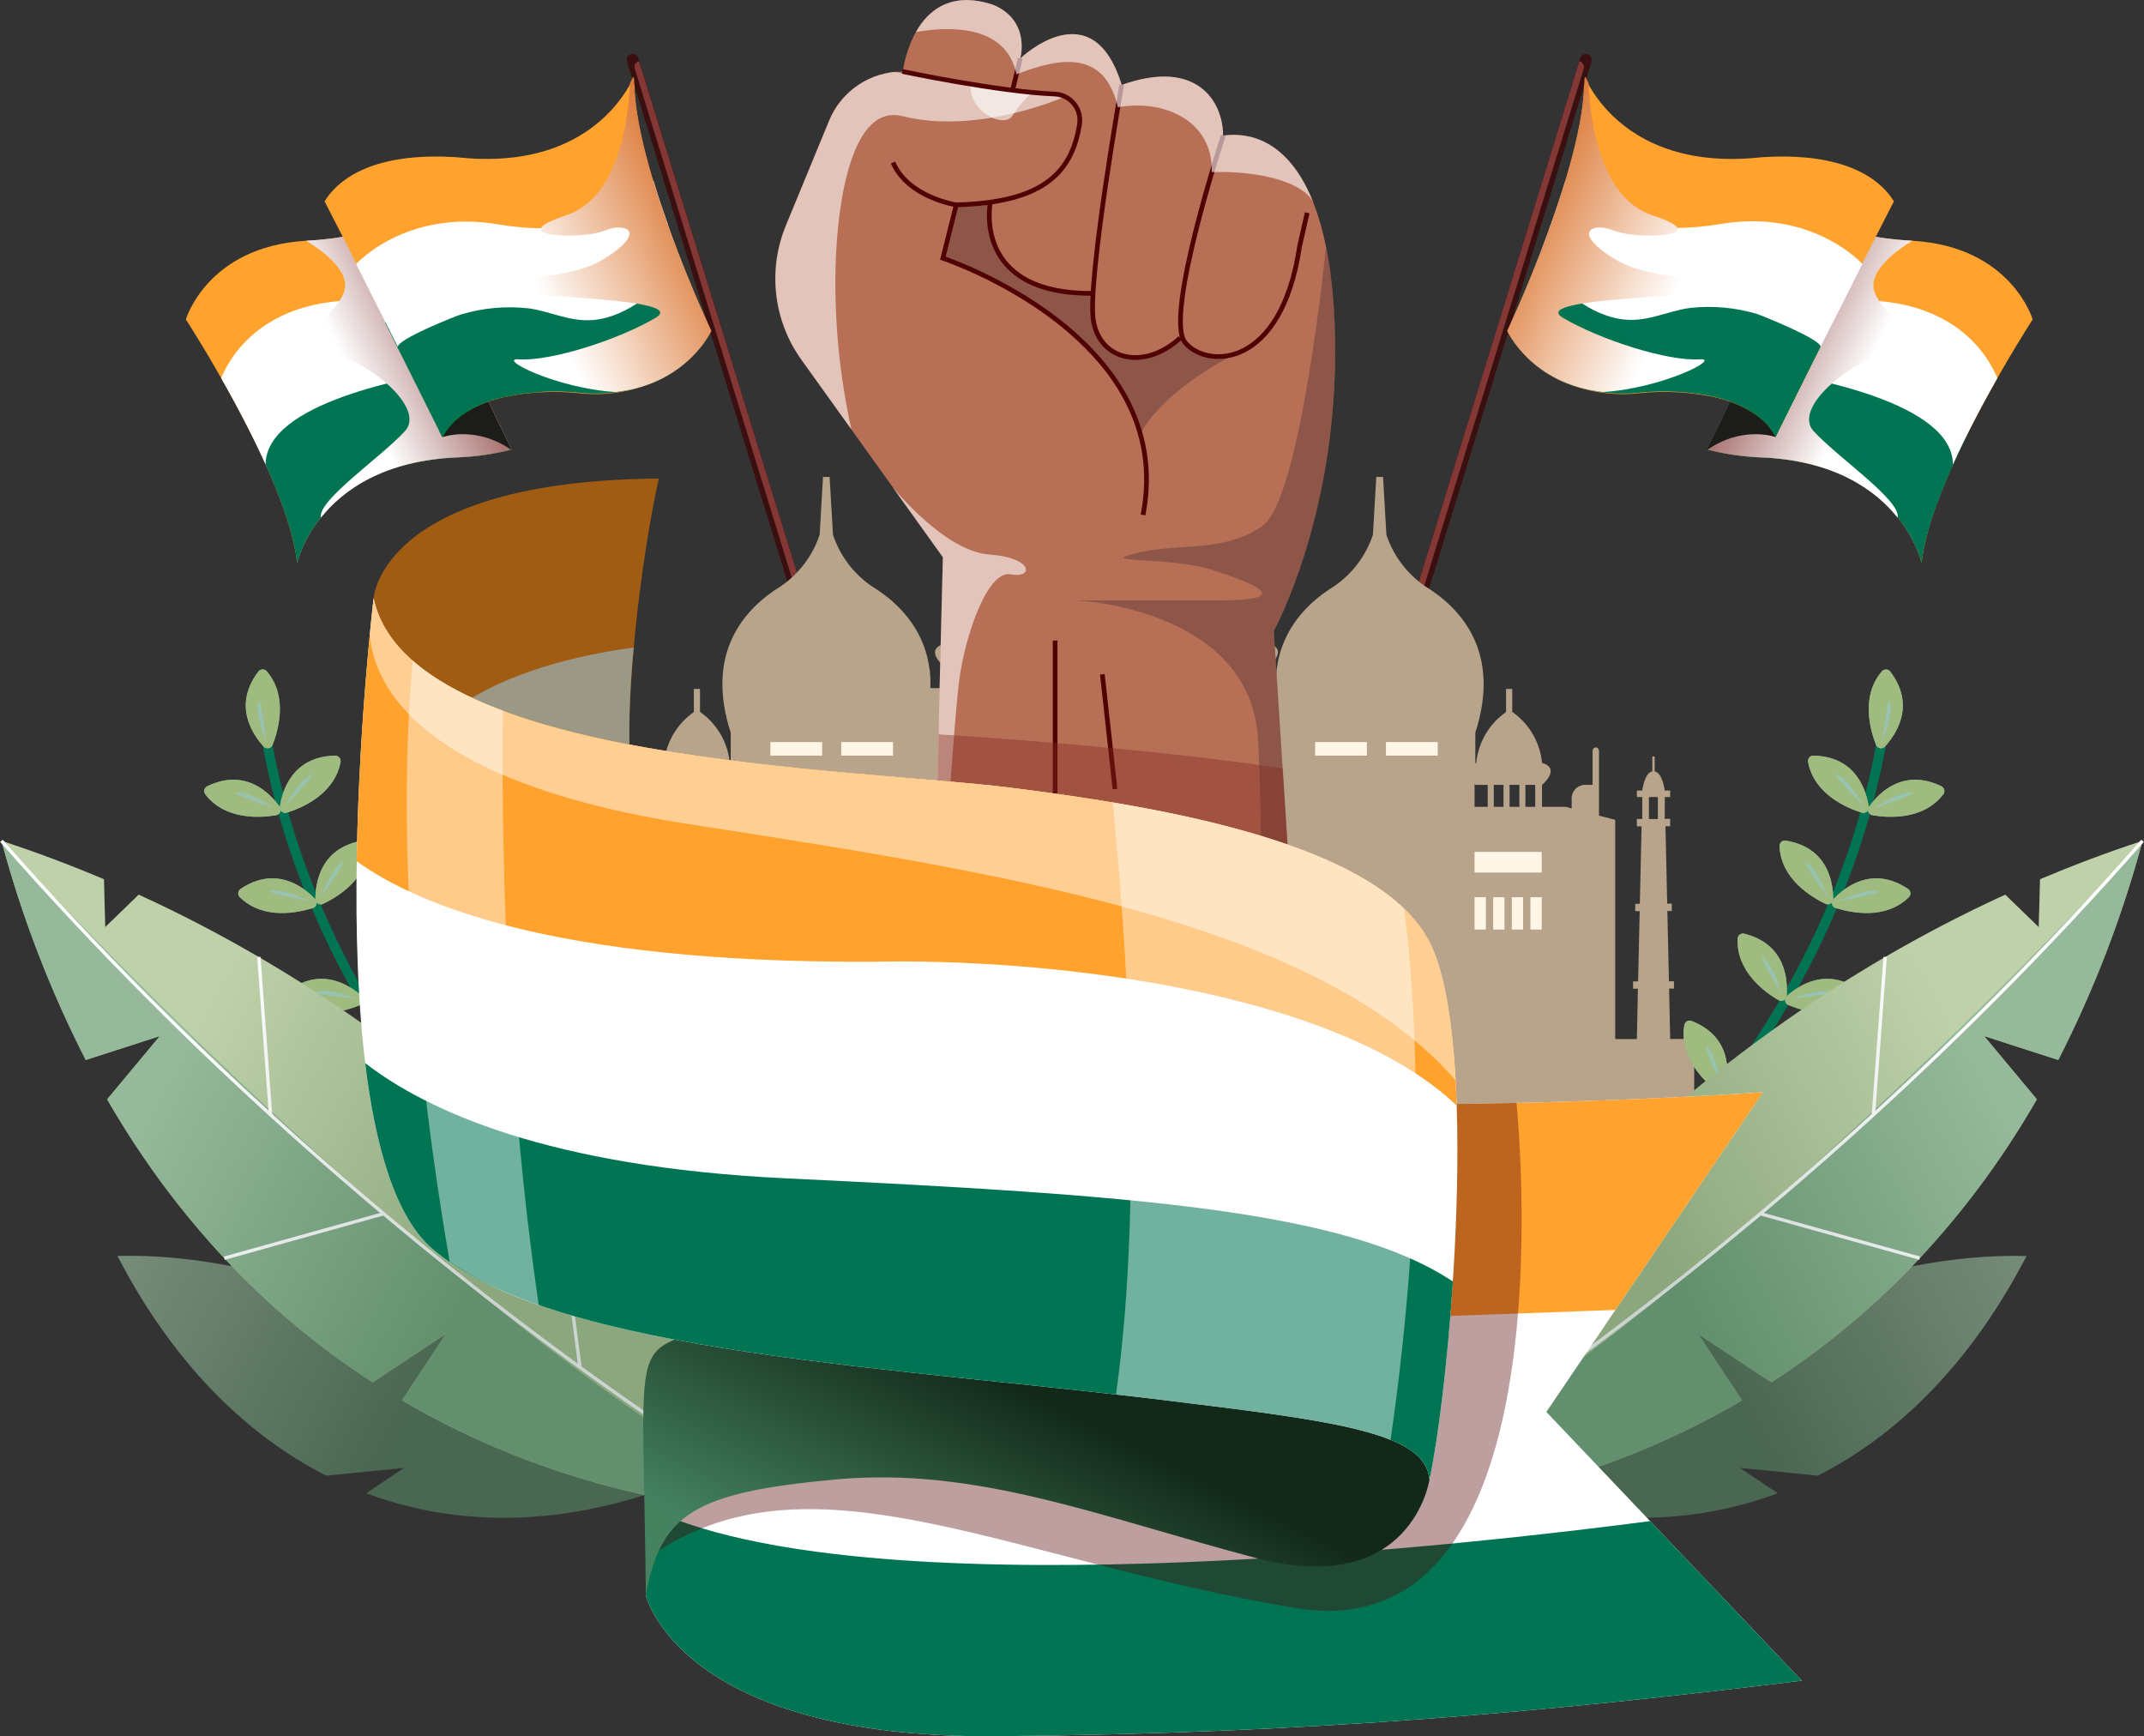 <svg width="452" height="366" viewBox="0 0 452 366" fill="none" xmlns="http://www.w3.org/2000/svg">
<rect x="0" y="0" width="452" height="366" fill="#333333" stroke="none"/>
<g clip-path="url(#clip0_35_208)">
<path d="M428.529 67.333C428.529 67.333 424.059 52.05 403.349 50.762C395.217 50.363 389.424 48.813 385.307 46.898L365.098 83.995L359.921 94.765C363.624 95.71 367.416 96.264 371.234 96.418C400.6 97.558 405.105 118.722 405.105 118.722C407.055 100.316 428.529 67.333 428.529 67.333Z" fill="#FFA22E"/>
<path d="M369.067 76.61L365.098 83.996L359.921 94.766C363.624 95.71 367.416 96.264 371.234 96.418C400.6 97.558 405.105 118.722 405.105 118.722C405.915 111.28 409.918 101.444 414.388 92.372C406.667 85.865 388.934 73.351 369.067 76.61Z" fill="#007453"/>
<path d="M421.082 79.699C419.201 75.072 411.161 60.575 385.022 63.743L376.024 63.892L368.6 77.488C382.559 79.448 411.685 85.067 411.719 97.923C414.65 91.415 418.083 84.976 421.082 79.699Z" fill="white"/>
<path style="mix-blend-mode:multiply" d="M400.053 109.114C400.84 105.501 387.303 96.326 382.342 90.879C377.381 85.431 392.959 73.669 401.729 73.783C410.499 73.897 397.84 68.279 395.252 61.725C393.609 57.6 398.958 53.337 403.143 50.739C395.103 50.329 389.367 48.79 385.284 46.887L365.098 83.995L359.921 94.765C363.624 95.71 367.416 96.264 371.234 96.418C386.858 97.044 395.445 103.358 400.053 109.114Z" fill="url(#paint0_linear_35_208)"/>
<path d="M374.348 92.133C374.348 92.133 367.402 89.58 359.784 94.925C364.779 84.668 365.555 82.879 365.555 82.879C365.555 82.879 374.952 87.859 374.348 92.133Z" fill="#1C1C1B"/>
<path d="M374.359 92.11V92.019L374.439 91.871L374.575 91.586L374.895 90.947L374.986 90.776V90.708L378.806 83.049C379.947 80.77 381.201 78.228 382.604 75.436L384.474 71.698C388.683 63.31 393.598 53.463 398.228 44.482C398.582 43.798 398.924 43.115 399.277 42.442C396.369 37.77 391.1 35.011 384.725 33.781C383.349 33.513 381.96 33.319 380.563 33.199C377.976 32.974 375.377 32.932 372.785 33.074C372.021 33.074 371.257 33.165 370.504 33.233C370.048 33.233 369.592 33.325 369.147 33.347C368.246 33.416 367.379 33.461 366.524 33.484C364.151 33.555 361.777 33.452 359.419 33.176C345.905 31.547 339.028 24.219 335.972 19.591C335.641 19.09 335.356 18.623 335.116 18.201C334.877 17.779 334.66 17.392 334.501 17.061C334.09 16.229 333.907 15.739 333.907 15.739C333.907 16.058 333.907 16.4 333.907 16.742C333.907 16.845 333.907 16.959 333.907 17.061C333.907 17.164 333.907 17.551 333.907 17.791C333.907 18.03 333.907 18.041 333.907 18.167C333.907 18.292 333.907 18.657 333.907 18.908C333.907 19.158 333.907 19.136 333.907 19.25C333.907 19.58 333.907 19.922 333.828 20.264V20.344C333.828 20.72 333.748 21.096 333.714 21.483C333.714 21.609 333.714 21.723 333.714 21.837L333.611 22.646L333.543 23.067C333.543 23.33 333.474 23.592 333.429 23.865L333.36 24.253C333.36 24.595 333.246 24.937 333.189 25.29C333.183 25.343 333.183 25.396 333.189 25.449C333.109 25.848 333.041 26.247 332.961 26.657C332.961 26.783 332.961 26.908 332.881 27.034C332.801 27.159 332.767 27.603 332.699 27.9C332.63 28.196 332.642 28.196 332.607 28.333C332.573 28.47 332.482 28.903 332.425 29.188C332.368 29.473 332.356 29.461 332.334 29.598C332.254 29.951 332.163 30.293 332.083 30.646C332.083 30.715 332.083 30.783 332.083 30.863C331.98 31.273 331.877 31.695 331.763 32.128C331.763 32.242 331.706 32.367 331.672 32.481L331.433 33.404C331.433 33.553 331.353 33.701 331.307 33.849L331.068 34.727C331.068 34.875 330.999 35.011 330.954 35.148C330.851 35.502 330.76 35.855 330.657 36.208L330.589 36.436L330.212 37.735L330.11 38.043C330.019 38.373 329.916 38.704 329.813 39.023C329.711 39.342 329.722 39.308 329.688 39.445C329.585 39.752 329.494 40.049 329.403 40.357L329.266 40.755C329.159 41.112 329.045 41.466 328.924 41.815L328.855 42.032C328.718 42.465 328.57 42.898 328.433 43.331C328.402 43.405 328.375 43.481 328.354 43.559C328.228 43.912 328.114 44.266 328 44.608C328 44.733 327.909 44.858 327.875 44.972L327.544 45.918L327.43 46.26C327.293 46.625 327.168 46.978 327.042 47.343L326.985 47.502C326.825 47.924 326.677 48.357 326.517 48.779V48.87L326.107 50.01L326.004 50.272C325.879 50.602 325.765 50.933 325.639 51.252C325.604 51.337 325.573 51.425 325.548 51.514C325.4 51.879 325.263 52.243 325.126 52.654V52.734C324.818 53.543 324.51 54.341 324.202 55.115L324.145 55.252C324.02 55.594 323.883 55.925 323.746 56.255V56.415C323.598 56.779 323.461 57.144 323.313 57.554C322.172 60.255 321.203 62.66 320.359 64.609C319.013 67.686 318.078 69.647 317.976 69.909C318.736 71.439 319.703 72.858 320.85 74.126L321.408 74.741L321.705 75.049L322.355 75.698C322.8 76.12 323.29 76.553 323.815 76.986C324.339 77.419 324.624 77.624 325.069 77.944L325.514 78.263L326.46 78.878C326.951 79.186 327.464 79.471 328 79.756C328.536 80.041 328.73 80.132 329.14 80.314C334.176 82.562 339.709 83.461 345.198 82.924C350.708 82.312 356.282 82.601 361.7 83.779L362.384 83.95C363.046 84.121 363.673 84.314 364.277 84.519C366.009 85.087 367.67 85.851 369.227 86.799C369.84 87.174 370.43 87.585 370.994 88.03C371.302 88.281 371.599 88.52 371.861 88.759C372.123 88.999 372.203 89.078 372.352 89.238C373.036 89.966 373.626 90.778 374.108 91.654L374.222 91.859C374.27 91.951 374.312 92.046 374.347 92.144L374.359 92.11Z" fill="#FFA22E"/>
<path d="M362.122 83.779C362.784 83.95 363.411 84.144 364.015 84.349C365.747 84.916 367.408 85.681 368.965 86.628C369.578 87.003 370.168 87.414 370.732 87.859C371.04 88.11 371.337 88.349 371.599 88.589C371.861 88.828 371.941 88.908 372.09 89.067C372.879 89.832 373.558 90.703 374.108 91.654L374.222 91.859C374.27 91.952 374.312 92.047 374.348 92.144V92.053L374.427 91.905L374.564 91.62L374.884 90.982L374.975 90.811V90.743L378.795 83.084C379.936 80.805 381.19 78.263 382.593 75.471L384.463 71.733L386.277 68.131L361.677 60.188L353.694 82.537C356.319 82.649 358.927 83.007 361.483 83.608L362.122 83.779Z" fill="#008000"/>
<path d="M297.938 129.97C297.673 129.839 297.463 129.619 297.346 129.347C297.229 129.075 297.212 128.771 297.3 128.488L333.155 12.24C333.202 12.085 333.279 11.941 333.382 11.816C333.485 11.692 333.612 11.588 333.755 11.513C333.898 11.438 334.055 11.392 334.217 11.378C334.378 11.364 334.54 11.382 334.694 11.431C335.006 11.528 335.267 11.744 335.421 12.032C335.574 12.32 335.608 12.657 335.516 12.97L299.66 129.263C299.561 129.576 299.342 129.836 299.052 129.99C298.762 130.143 298.424 130.177 298.109 130.084L297.938 129.97Z" fill="#590302"/>
<path opacity="0.52" d="M297.938 129.97C297.673 129.839 297.463 129.619 297.346 129.347C297.229 129.075 297.212 128.771 297.3 128.488L333.155 12.24C333.202 12.085 333.279 11.941 333.382 11.816C333.485 11.692 333.612 11.588 333.755 11.513C333.898 11.438 334.055 11.392 334.217 11.378C334.378 11.364 334.54 11.382 334.694 11.431C335.006 11.528 335.267 11.744 335.421 12.032C335.574 12.32 335.608 12.657 335.516 12.97L299.66 129.263C299.561 129.576 299.342 129.836 299.052 129.99C298.762 130.143 298.424 130.177 298.109 130.084L297.938 129.97Z" fill="#1C1C1B"/>
<path d="M333.075 12.935C333.386 13.033 333.646 13.249 333.798 13.538C333.95 13.826 333.981 14.163 333.885 14.474L298.235 130.061H298.109L297.938 129.993C297.673 129.863 297.463 129.642 297.346 129.37C297.229 129.098 297.212 128.794 297.3 128.511L332.95 12.935H333.075Z" fill="#843836"/>
<path d="M326.415 48.675V48.767L326.004 49.906L325.902 50.169C325.776 50.499 325.662 50.83 325.537 51.149C325.501 51.234 325.471 51.322 325.446 51.411C325.297 51.775 325.16 52.14 325.024 52.55V52.63C324.716 53.439 324.408 54.237 324.1 55.012L324.043 55.149C323.917 55.491 323.78 55.821 323.644 56.152V56.311C323.495 56.676 323.359 57.041 323.21 57.451C322.07 60.152 321.1 62.557 320.257 64.506C318.911 67.583 317.976 69.543 317.873 69.805C318.634 71.335 319.601 72.754 320.747 74.022L321.306 74.638L321.602 74.945L322.252 75.595C322.697 76.017 323.187 76.45 323.712 76.883C324.237 77.316 324.522 77.521 324.967 77.84L325.411 78.159L326.358 78.775C326.848 79.082 327.361 79.367 327.897 79.652C328.433 79.937 328.627 80.028 329.038 80.211C334.073 82.459 339.607 83.358 345.095 82.821C350.606 82.209 356.18 82.497 361.597 83.675L362.282 83.846C362.943 84.017 363.57 84.211 364.175 84.416C365.907 84.983 367.568 85.748 369.124 86.695C369.737 87.071 370.327 87.482 370.892 87.926C371.2 88.177 371.496 88.416 371.759 88.656C372.021 88.895 372.101 88.975 372.249 89.134C372.977 89.888 373.602 90.735 374.108 91.653L374.222 91.858C374.27 91.951 374.312 92.046 374.347 92.143V92.052L374.427 91.904L374.564 91.619L374.883 90.981L374.975 90.81V90.741L378.795 83.083C379.936 80.803 381.19 78.262 382.593 75.47L384.463 71.731L386.379 67.925L326.346 48.664L326.415 48.675Z" fill="#007453"/>
<path d="M383.802 73.201L384.554 71.686L392.629 55.65C392.629 55.65 382.205 43.98 362.818 47.205C337.135 51.49 330.042 38.008 330.042 38.008L329.768 38.885C329.768 39.033 329.677 39.17 329.643 39.307C329.54 39.615 329.449 39.911 329.357 40.219L329.221 40.618C329.114 40.975 329 41.328 328.878 41.678L328.81 41.894C328.673 42.327 328.525 42.76 328.388 43.193C328.356 43.267 328.33 43.344 328.308 43.421C328.183 43.775 328.069 44.128 327.955 44.47C327.955 44.595 327.863 44.721 327.829 44.835L327.499 45.781L327.384 46.122C327.248 46.487 327.122 46.84 326.997 47.205L326.94 47.365C326.78 47.786 326.632 48.219 326.472 48.641V48.732L326.062 49.872L325.959 50.134C325.833 50.465 325.719 50.795 325.594 51.114C325.558 51.2 325.528 51.287 325.503 51.376C325.354 51.741 325.218 52.106 325.081 52.516V52.596C324.773 53.405 324.465 54.203 324.157 54.978L324.1 55.115C324.075 55.196 324.044 55.276 324.009 55.354C328.662 60.745 335.345 66.751 342.643 67.378C347.582 67.799 351.55 65.577 356.192 64.927C360.984 64.383 365.837 64.813 370.459 66.192C371.257 66.443 384.486 71.743 383.802 73.201Z" fill="white"/>
<path style="mix-blend-mode:multiply" d="M340.522 54.671C330.851 48.745 335.96 46.761 340.294 48.631C344.628 50.5 362.51 50.067 348.357 45.394C336.884 41.599 335.151 24.036 334.9 17.517C334.603 16.959 334.387 16.503 334.238 16.184L334.033 16.548C334.033 35.296 317.736 69.738 317.736 69.738C317.736 69.738 322.743 80.918 337.945 82.639C350.433 81.875 363.103 75.413 358.324 75.744C351.641 76.2 337.352 71.641 329.483 66.98C321.614 62.318 365.064 62.763 368.315 60.324C371.565 57.885 350.193 60.597 340.522 54.671Z" fill="url(#paint1_linear_35_208)"/>
<path d="M39.185 67.333C39.185 67.333 43.655 52.05 64.365 50.762C72.497 50.363 78.29 48.813 82.407 46.898L102.673 83.995L107.85 94.765C104.147 95.709 100.355 96.263 96.537 96.418C67.171 97.558 62.655 118.722 62.655 118.722C60.659 100.316 39.185 67.333 39.185 67.333Z" fill="#FFA22E"/>
<path d="M98.636 76.61L102.673 83.996L107.851 94.766C104.148 95.71 100.356 96.263 96.538 96.418C67.172 97.558 62.656 118.722 62.656 118.722C61.846 111.28 57.854 101.444 53.384 92.372C61.047 85.865 78.77 73.351 98.636 76.61Z" fill="#007453"/>
<path d="M46.632 79.699C48.502 75.072 56.542 60.575 82.681 63.743L91.679 63.892L99.115 77.488C85.144 79.448 56.029 85.067 55.995 97.923C53.064 91.415 49.631 84.976 46.632 79.699Z" fill="white"/>
<path style="mix-blend-mode:multiply" d="M67.662 109.114C66.863 105.501 80.4 96.326 85.372 90.879C90.345 85.431 74.755 73.669 65.985 73.783C57.215 73.897 69.862 68.279 72.463 61.725C74.094 57.6 68.756 53.337 64.559 50.739C72.543 50.329 78.347 48.79 82.43 46.887L102.696 83.984L107.873 94.754C104.17 95.698 100.379 96.251 96.56 96.406C80.856 97.044 72.257 103.358 67.662 109.114Z" fill="url(#paint2_linear_35_208)"/>
<path d="M93.356 92.133C93.356 92.133 100.313 89.58 107.931 94.925C102.924 84.668 102.16 82.879 102.16 82.879C102.16 82.879 92.752 87.859 93.356 92.133Z" fill="#1C1C1B"/>
<path d="M93.344 92.11V92.019L93.276 91.871C93.276 91.791 93.185 91.7 93.128 91.586C93.071 91.472 92.934 91.198 92.808 90.947L92.728 90.776V90.708L88.908 83.049L85.11 75.436C84.506 74.228 83.879 72.975 83.229 71.698C79.032 63.31 74.105 53.463 69.475 44.482L68.426 42.442C71.334 37.77 76.591 35.011 82.966 33.781C84.343 33.514 85.732 33.32 87.129 33.199C89.719 32.974 92.322 32.932 94.918 33.074C95.671 33.074 96.446 33.165 97.199 33.233C97.655 33.233 98.111 33.325 98.556 33.347C99.446 33.416 100.324 33.461 101.168 33.484C103.544 33.555 105.923 33.452 108.284 33.176C121.798 31.547 128.675 24.219 131.731 19.591C132.062 19.09 132.347 18.623 132.587 18.201C132.826 17.779 133.031 17.392 133.202 17.061C133.613 16.229 133.796 15.739 133.796 15.739C133.796 16.058 133.796 16.4 133.796 16.742V17.061C133.796 17.301 133.796 17.551 133.796 17.791C133.796 18.03 133.796 18.041 133.796 18.167C133.796 18.292 133.796 18.657 133.796 18.908C133.796 19.158 133.796 19.136 133.796 19.25C133.796 19.58 133.796 19.922 133.875 20.264V20.344C133.875 20.72 133.955 21.096 134.001 21.483C134.001 21.609 134.001 21.723 134.001 21.837L134.103 22.646C134.103 22.782 134.103 22.919 134.16 23.067C134.217 23.216 134.24 23.592 134.286 23.865C134.332 24.139 134.286 24.127 134.343 24.253C134.4 24.595 134.457 24.937 134.525 25.29C134.521 25.343 134.521 25.396 134.525 25.449C134.594 25.848 134.674 26.247 134.753 26.657C134.753 26.783 134.753 26.908 134.833 27.034L135.004 27.9C135.004 28.048 135.073 28.196 135.096 28.333C135.118 28.47 135.221 28.903 135.289 29.188C135.358 29.473 135.347 29.461 135.381 29.598C135.461 29.951 135.54 30.293 135.632 30.646C135.627 30.718 135.627 30.791 135.632 30.863L135.94 32.128L136.042 32.481L136.282 33.404C136.282 33.553 136.362 33.701 136.396 33.849L136.635 34.727C136.635 34.875 136.715 35.011 136.749 35.148L137.057 36.208L137.126 36.436C137.24 36.869 137.376 37.302 137.502 37.735C137.538 37.836 137.568 37.939 137.593 38.043L137.901 39.023C137.901 39.171 137.981 39.308 138.027 39.445C138.118 39.752 138.22 40.049 138.312 40.357L138.437 40.755L138.779 41.815L138.848 42.032C138.996 42.465 139.133 42.898 139.281 43.331C139.281 43.411 139.281 43.479 139.361 43.559C139.475 43.912 139.6 44.266 139.714 44.608C139.714 44.733 139.794 44.858 139.84 44.972C139.942 45.291 140.057 45.599 140.171 45.918C140.171 46.032 140.25 46.146 140.285 46.26C140.41 46.625 140.547 46.978 140.672 47.343C140.668 47.396 140.668 47.449 140.672 47.502L141.129 48.779V48.87C141.265 49.258 141.414 49.634 141.55 50.01C141.586 50.095 141.616 50.183 141.642 50.272L142.018 51.252C142.043 51.341 142.074 51.429 142.109 51.514C142.246 51.879 142.383 52.243 142.531 52.654V52.734C142.839 53.543 143.158 54.341 143.455 55.115C143.459 55.161 143.459 55.207 143.455 55.252C143.592 55.594 143.729 55.925 143.854 56.255L143.923 56.415C144.059 56.779 144.208 57.144 144.356 57.554C145.439 60.255 146.466 62.66 147.31 64.609C148.644 67.686 149.591 69.647 149.682 69.909C148.916 71.436 147.949 72.854 146.808 74.126L146.249 74.741L145.941 75.049L145.303 75.698C144.858 76.12 144.367 76.553 143.843 76.986C143.318 77.419 143.022 77.624 142.588 77.944L142.132 78.263C141.836 78.468 141.516 78.673 141.186 78.878C140.855 79.083 140.193 79.471 139.646 79.756C139.292 79.949 138.916 80.132 138.506 80.314C133.47 82.561 127.937 83.46 122.448 82.924C116.934 82.312 111.356 82.601 105.935 83.779L105.262 83.95C104.6 84.121 103.962 84.314 103.369 84.519C101.635 85.082 99.974 85.847 98.419 86.799C97.806 87.174 97.216 87.585 96.652 88.03C96.332 88.281 96.047 88.52 95.785 88.759C95.522 88.999 95.443 89.078 95.283 89.238C94.494 89.996 93.818 90.863 93.276 91.814L93.162 92.019L93.025 92.304L93.344 92.11Z" fill="#FFA22E"/>
<path d="M105.593 83.779C104.931 83.95 104.293 84.144 103.7 84.349C101.966 84.912 100.305 85.677 98.75 86.629C98.137 87.004 97.547 87.415 96.983 87.859C96.663 88.11 96.378 88.35 96.116 88.589C95.854 88.828 95.774 88.908 95.614 89.067C94.825 89.825 94.149 90.693 93.607 91.643L93.493 91.848L93.356 92.133V92.042L93.288 91.894C93.288 91.814 93.196 91.723 93.139 91.609C93.082 91.495 92.945 91.222 92.82 90.971L92.74 90.8V90.731L88.92 83.073L85.122 75.46C84.518 74.252 83.89 72.998 83.24 71.721L81.439 68.12L106.175 60.268L114.158 82.617C111.533 82.73 108.926 83.089 106.368 83.688L105.593 83.779Z" fill="#008000"/>
<path d="M169.765 129.97C170.032 129.841 170.245 129.621 170.364 129.349C170.483 129.078 170.501 128.772 170.415 128.488L134.559 12.24C134.463 11.927 134.245 11.666 133.956 11.513C133.666 11.36 133.327 11.329 133.014 11.425C132.701 11.522 132.439 11.739 132.286 12.029C132.133 12.318 132.102 12.657 132.199 12.97L168.054 129.218C168.151 129.529 168.367 129.79 168.655 129.943C168.944 130.097 169.281 130.131 169.594 130.038L169.765 129.97Z" fill="#590302"/>
<path opacity="0.52" d="M169.765 129.97C170.032 129.841 170.245 129.621 170.364 129.349C170.483 129.078 170.501 128.772 170.415 128.488L134.559 12.24C134.463 11.927 134.245 11.666 133.956 11.513C133.666 11.36 133.327 11.329 133.014 11.425C132.701 11.522 132.439 11.739 132.286 12.029C132.133 12.318 132.102 12.657 132.199 12.97L168.054 129.218C168.151 129.529 168.367 129.79 168.655 129.943C168.944 130.097 169.281 130.131 169.594 130.038L169.765 129.97Z" fill="#1C1C1B"/>
<path d="M134.64 12.936C134.328 13.033 134.067 13.249 133.914 13.537C133.76 13.825 133.726 14.162 133.819 14.475L169.48 130.062H169.594L169.765 129.993C170.033 129.865 170.245 129.645 170.365 129.373C170.484 129.101 170.502 128.796 170.415 128.512L134.731 12.913L134.64 12.936Z" fill="#843836"/>
<path d="M141.288 48.676V48.767C141.425 49.154 141.573 49.531 141.71 49.907C141.745 49.992 141.776 50.08 141.801 50.169L142.177 51.149C142.203 51.238 142.233 51.325 142.269 51.411C142.405 51.776 142.542 52.14 142.691 52.551V52.63C142.998 53.44 143.318 54.237 143.614 55.013C143.619 55.058 143.619 55.104 143.614 55.149C143.751 55.491 143.888 55.822 144.013 56.152L144.082 56.312C144.219 56.676 144.367 57.041 144.515 57.451C145.599 60.153 146.625 62.557 147.469 64.506C148.803 67.583 149.75 69.543 149.841 69.806C149.075 71.333 148.109 72.751 146.967 74.022L146.408 74.638L146.1 74.946L145.462 75.595C145.017 76.017 144.527 76.45 144.002 76.883C143.477 77.316 143.181 77.521 142.748 77.841L142.291 78.16C141.995 78.365 141.676 78.57 141.345 78.775C141.014 78.98 140.353 79.368 139.805 79.653C139.452 79.846 139.075 80.029 138.665 80.211C133.629 82.458 128.096 83.357 122.607 82.821C117.093 82.209 111.516 82.498 106.094 83.676L105.421 83.847C104.76 84.018 104.121 84.211 103.528 84.416C101.794 84.979 100.133 85.744 98.579 86.696C97.966 87.071 97.375 87.482 96.811 87.927C96.492 88.177 96.206 88.417 95.944 88.656C95.682 88.895 95.602 88.975 95.442 89.135C94.653 89.893 93.977 90.76 93.435 91.71L93.321 91.916L93.184 92.201V92.109L93.116 91.961C93.116 91.881 93.025 91.79 92.968 91.676C92.911 91.562 92.774 91.289 92.648 91.038L92.568 90.867V90.799L88.748 83.14L84.95 75.527C84.346 74.319 83.719 73.065 83.069 71.789C82.453 70.546 81.814 69.27 81.164 67.982L141.197 48.721L141.288 48.676Z" fill="#007453"/>
<path d="M83.913 73.202L83.149 71.686C80.651 66.694 77.88 61.189 75.086 55.651C75.086 55.651 85.532 44.026 104.988 47.285C130.671 51.57 137.764 38.088 137.764 38.088L138.038 38.965C138.038 39.114 138.118 39.25 138.163 39.387C138.255 39.695 138.357 39.991 138.449 40.299L138.574 40.698L138.916 41.758L138.985 41.974C139.133 42.407 139.27 42.84 139.418 43.273C139.418 43.353 139.418 43.422 139.498 43.501C139.612 43.855 139.737 44.208 139.851 44.55C139.851 44.675 139.931 44.801 139.977 44.915C140.079 45.234 140.193 45.541 140.307 45.861C140.307 45.975 140.387 46.089 140.421 46.203C140.547 46.567 140.684 46.92 140.809 47.285C140.804 47.338 140.804 47.392 140.809 47.445L141.265 48.721V48.812C141.402 49.2 141.55 49.576 141.687 49.952C141.723 50.038 141.753 50.125 141.779 50.214L142.155 51.194C142.18 51.283 142.211 51.371 142.246 51.456C142.383 51.821 142.52 52.186 142.668 52.596V52.676C142.976 53.485 143.295 54.283 143.592 55.058C143.596 55.103 143.596 55.149 143.592 55.195C143.627 55.272 143.658 55.352 143.683 55.434C139.042 60.825 132.359 66.831 125.06 67.458C120.122 67.879 116.153 65.657 111.511 65.007C106.719 64.462 101.866 64.892 97.245 66.272C96.458 66.443 83.183 71.743 83.913 73.202Z" fill="white"/>
<path style="mix-blend-mode:multiply" d="M127.181 54.671C136.852 48.745 131.743 46.761 127.421 48.631C123.098 50.5 105.205 50.067 119.358 45.394C130.831 41.599 132.564 24.036 132.815 17.517C133.112 16.959 133.328 16.503 133.465 16.184L133.682 16.548C133.682 35.296 149.979 69.738 149.979 69.738C149.979 69.738 144.972 80.918 129.77 82.639C117.225 81.875 104.612 75.413 109.39 75.744C116.062 76.2 130.363 71.641 138.232 66.98C146.101 62.318 102.65 62.763 99.389 60.324C96.127 57.885 117.51 60.597 127.181 54.671Z" fill="url(#paint3_linear_35_208)"/>
<path d="M352.109 219.014L351.881 208.392H352.908V206.853H351.847L351.516 192.037H352.451V190.487H351.482L351.117 174.167H352.109V172.617H350.969V168.013H352.109V166.645H350.969C350.969 166.645 350.535 162.964 348.836 162.588V159.465H348.346V162.588C346.647 162.93 346.225 166.645 346.225 166.645H345.084V168.013H346.225V172.64H345.084V174.19H346.076L345.711 190.51H344.742V192.06H345.677L345.347 206.876H344.286V208.415H345.312L345.084 219.036H340.522V172.822L337.101 171.922V158.359C337.117 158.16 337.054 157.963 336.926 157.81C336.799 157.656 336.616 157.559 336.417 157.539C336.22 157.562 336.04 157.66 335.915 157.813C335.789 157.966 335.728 158.162 335.744 158.359V165.448H333.908C333.159 165.526 332.471 165.895 331.991 166.474C331.511 167.054 331.278 167.799 331.342 168.548V170.417L330.065 170.075H325.092V165.448C325.092 165.448 329.209 162.029 325.092 160.81C324.888 158.67 324.22 156.6 323.135 154.745C322.05 152.889 320.573 151.291 318.809 150.062V145.219H317.508V150.097C315.742 151.324 314.263 152.921 313.176 154.777C312.089 156.633 311.419 158.703 311.213 160.844L311.031 160.912V154.45C316.516 137.446 308.031 128.237 300.436 123.565C296.61 120.935 293.748 117.129 292.282 112.726L291.575 100.532H290.149L289.442 112.726C287.977 117.129 285.114 120.935 281.288 123.565C279.697 124.533 278.197 125.643 276.806 126.881C276.715 126.961 276.624 127.063 276.521 127.143L275.985 127.656C275.791 127.838 275.609 128.032 275.426 128.215C275.244 128.397 275.073 128.579 274.902 128.773L274.377 129.377L273.875 129.97C273.704 130.175 273.545 130.403 273.374 130.619C273.203 130.836 273.066 131.03 272.918 131.246C272.769 131.463 272.61 131.713 272.461 131.953C272.313 132.192 272.176 132.397 272.039 132.625C271.902 132.853 271.754 133.127 271.617 133.377C271.481 133.628 271.355 133.845 271.241 134.095C271.127 134.346 270.99 134.631 270.865 134.905C270.739 135.178 270.648 135.395 270.545 135.657C270.443 135.919 270.329 136.238 270.226 136.523C270.123 136.808 270.032 137.047 269.952 137.321C269.873 137.594 269.781 137.936 269.701 138.244C269.622 138.552 269.553 138.802 269.496 139.087C269.439 139.372 269.371 139.737 269.314 140.079C269.257 140.421 269.2 140.649 269.165 140.956C269.131 141.264 269.086 141.652 269.063 142.005C269.04 142.358 268.994 142.609 268.983 142.928C268.972 143.247 268.983 143.68 268.983 144.068C268.983 144.455 268.983 144.683 268.983 145.002H267.592V140.364C267.592 140.364 271.709 136.945 267.592 135.725C267.387 133.585 266.719 131.516 265.634 129.66C264.549 127.804 263.073 126.207 261.308 124.978V120.146H260.008V125.023C258.241 126.251 256.763 127.848 255.675 129.704C254.588 131.56 253.919 133.63 253.713 135.771L253.53 135.839V129.377C253.804 128.511 254.055 127.668 254.26 126.847C254.328 126.562 254.374 126.288 254.442 126.015C254.568 125.479 254.693 124.944 254.785 124.419C254.842 124.1 254.876 123.793 254.921 123.473C254.967 123.154 255.07 122.562 255.115 122.117C255.161 121.673 255.115 121.479 255.184 121.16C255.252 120.841 255.252 120.328 255.264 119.929C255.275 119.53 255.264 119.291 255.264 118.983C255.264 118.675 255.264 118.208 255.264 117.843C255.264 117.479 255.264 117.228 255.184 116.932C255.104 116.635 255.127 116.214 255.081 115.872C255.035 115.53 254.99 115.279 254.933 114.994C254.876 114.709 254.83 114.322 254.762 114.003C254.693 113.684 254.614 113.444 254.545 113.159C254.477 112.874 254.385 112.544 254.294 112.236C254.203 111.928 254.112 111.7 254.02 111.438L253.713 110.572L253.382 109.82C253.256 109.546 253.142 109.273 253.005 109.011C252.869 108.749 252.766 108.532 252.629 108.293C252.492 108.053 252.355 107.791 252.207 107.541C252.059 107.29 251.933 107.096 251.797 106.868L251.329 106.173L250.873 105.535L250.371 104.885L249.869 104.292C249.698 104.087 249.527 103.882 249.345 103.688C249.162 103.495 248.991 103.312 248.82 103.13C248.649 102.948 248.455 102.754 248.261 102.583C248.067 102.412 247.908 102.23 247.725 102.059C247.625 101.977 247.53 101.89 247.44 101.797C246.052 100.551 244.552 99.437 242.958 98.469C239.128 95.841 236.261 92.035 234.793 87.63L234.086 75.436H232.466L231.759 87.63C230.294 92.034 227.431 95.839 223.605 98.469C216.01 103.119 207.525 112.361 213.01 129.354V135.782L212.828 135.714C212.623 133.574 211.955 131.504 210.87 129.649C209.785 127.793 208.309 126.195 206.544 124.966V120.146H205.244V125.023C203.477 126.251 201.999 127.848 200.912 129.704C199.825 131.56 199.155 133.63 198.949 135.771C194.832 136.967 198.949 140.409 198.949 140.409V145.048H196.143C196.143 144.729 196.143 144.421 196.143 144.102C196.143 143.783 196.143 143.338 196.143 142.962C196.143 142.586 196.086 142.347 196.064 142.039C196.041 141.731 196.064 141.332 195.961 140.991C195.858 140.649 195.858 140.398 195.813 140.113C195.767 139.828 195.699 139.441 195.63 139.121C195.562 138.802 195.493 138.563 195.425 138.278C195.357 137.993 195.265 137.651 195.163 137.355C195.06 137.059 194.992 136.819 194.9 136.557C194.809 136.295 194.695 135.976 194.581 135.691C194.467 135.406 194.364 135.189 194.25 134.939C194.136 134.688 194.011 134.392 193.885 134.13C193.76 133.867 193.634 133.651 193.509 133.412C193.384 133.172 193.235 132.91 193.087 132.659C192.939 132.409 192.813 132.203 192.665 131.987C192.517 131.77 192.357 131.508 192.198 131.28C192.038 131.052 191.901 130.859 191.741 130.654C191.582 130.448 191.411 130.209 191.24 130.004C191.068 129.799 190.92 129.605 190.749 129.411C190.578 129.218 190.396 129.001 190.213 128.807L189.7 128.249C189.506 128.066 189.324 127.873 189.141 127.69L188.594 127.177L188.32 126.915C186.905 125.667 185.382 124.546 183.77 123.565C179.94 120.938 177.077 117.132 175.616 112.726L174.897 100.532H173.506L172.799 112.726C171.331 117.131 168.464 120.937 164.633 123.565C157.049 128.215 148.553 137.446 154.05 154.45V160.878L153.856 160.81C153.651 158.67 152.983 156.6 151.898 154.745C150.813 152.889 149.337 151.291 147.572 150.062V145.219H146.272V150.097C144.507 151.325 143.031 152.923 141.946 154.779C140.861 156.635 140.193 158.704 139.988 160.844C135.871 162.041 139.988 165.482 139.988 165.482V170.11H135.016L133.739 170.451V168.582C133.802 167.831 133.568 167.085 133.086 166.505C132.603 165.925 131.912 165.558 131.161 165.482H129.337V158.394C129.353 158.195 129.29 157.997 129.162 157.844C129.034 157.69 128.851 157.593 128.652 157.573C128.456 157.596 128.276 157.694 128.15 157.847C128.025 158.001 127.963 158.196 127.98 158.394V171.956L124.558 172.856V219.048H119.997L119.757 208.426H120.783V206.887H119.723L119.392 192.071H120.339V190.521H119.358L119.004 174.201H119.905V172.651H118.765V168.013H119.905V166.645H118.765C118.765 166.645 118.343 162.93 116.632 162.588V159.465H116.142V162.588C114.454 162.964 114.021 166.645 114.021 166.645H112.88V168.013H114.021V172.64H112.88V174.19H113.872L113.519 190.51H112.538V192.06H113.485L113.154 206.876H112.093V208.415H113.12L112.88 219.036H107.828V234.115H357.173V219.014H352.109ZM117.305 172.651H115.423V168.013H117.305V172.651ZM143.341 170.075H141.288V165.448H143.341V170.075ZM146.683 170.075H144.63V165.448H146.683V170.075ZM150.024 170.075H147.96V165.448H150.024V170.075ZM154.073 170.075H151.302V165.448H153.879L154.073 165.277V170.075ZM202.29 145.002H200.226V140.364H202.29V145.002ZM205.632 145.002H203.568V140.364H205.632V145.002ZM208.962 145.002H206.909V140.364H208.962V145.002ZM213.01 145.002H210.239V140.364H212.828L213.01 140.193V145.002ZM228.543 219.002H223.981V209.041H228.805L228.543 219.002ZM240.997 219.002H236.435L236.23 209.041H241.054L240.997 219.002ZM256.119 145.002H253.336V140.204L253.519 140.375H256.107L256.119 145.002ZM259.449 145.002H257.396V140.364H259.449V145.002ZM262.79 145.002H260.738V140.364H262.79V145.002ZM266.132 145.002H264.068V140.364H266.132V145.002ZM313.642 170.075H310.871V165.277L311.054 165.448H313.642V170.075ZM316.972 170.075H314.92V165.448H316.972V170.075ZM320.314 170.075H318.25V165.448H320.314V170.075ZM323.655 170.075H321.591V165.448H323.655V170.075ZM349.509 172.651H347.627V168.013H349.509V172.651Z" fill="#B7A48A"/>
<path d="M325.024 179.58H310.871V183.922H325.024V179.58Z" fill="#FFF6E7"/>
<path d="M325.024 189.131H322.641V195.946H325.024V189.131Z" fill="#FFF6E7"/>
<path d="M321.1 189.131H318.717V195.946H321.1V189.131Z" fill="#FFF6E7"/>
<path d="M317.177 189.131H314.794V195.946H317.177V189.131Z" fill="#FFF6E7"/>
<path d="M313.255 189.131H310.871V195.946H313.255V189.131Z" fill="#FFF6E7"/>
<path d="M288.165 156.422H277.251V159.282H288.165V156.422Z" fill="#FFF6E7"/>
<path d="M303.104 156.422H292.19V159.282H303.104V156.422Z" fill="#FFF6E7"/>
<path d="M173.323 156.422H162.409V159.282H173.323V156.422Z" fill="#FFF6E7"/>
<path d="M188.263 156.422H177.349V159.282H188.263V156.422Z" fill="#FFF6E7"/>
<path d="M105.284 247.861C105.284 247.861 66.772 213.67 56.337 156.686" stroke="#007453" stroke-width="2.05" stroke-miterlimit="10"/>
<path d="M58.995 170.122C57.068 167.364 51.879 161.756 43.645 165.757C43.503 165.834 43.38 165.941 43.283 166.07C43.186 166.199 43.117 166.347 43.082 166.504C43.046 166.661 43.044 166.824 43.077 166.982C43.109 167.14 43.174 167.29 43.268 167.421C47.499 172.971 55.038 172.401 58.288 171.831C58.464 171.79 58.627 171.707 58.765 171.59C58.903 171.473 59.01 171.325 59.079 171.158C59.148 170.991 59.177 170.81 59.162 170.629C59.147 170.449 59.09 170.275 58.995 170.122Z" fill="#87AB9B"/>
<path d="M58.995 170.122C57.068 167.364 51.879 161.756 43.645 165.757C43.503 165.834 43.38 165.941 43.283 166.07C43.186 166.199 43.117 166.347 43.082 166.504C43.046 166.661 43.044 166.824 43.077 166.982C43.109 167.14 43.174 167.29 43.268 167.421C47.499 172.971 55.038 172.401 58.288 171.831C58.464 171.79 58.627 171.707 58.765 171.59C58.903 171.473 59.01 171.325 59.079 171.158C59.148 170.991 59.177 170.81 59.162 170.629C59.147 170.449 59.09 170.275 58.995 170.122Z" fill="#9FBB80"/>
<path d="M57.9 170.36C57.9 170.36 52.677 166.998 50.179 167.01C47.682 167.021 57.9 170.36 57.9 170.36Z" fill="#98C3B1"/>
<path d="M58.995 170.122C59.474 166.794 61.561 159.443 70.718 159.283C70.88 159.289 71.038 159.329 71.183 159.401C71.328 159.473 71.456 159.575 71.558 159.7C71.661 159.825 71.736 159.97 71.778 160.126C71.819 160.283 71.828 160.446 71.802 160.605C70.547 167.443 63.568 170.361 60.397 171.33C60.221 171.372 60.038 171.372 59.862 171.329C59.686 171.287 59.523 171.203 59.386 171.085C59.249 170.967 59.142 170.818 59.074 170.651C59.006 170.483 58.979 170.302 58.995 170.122Z" fill="#87AB9B"/>
<path d="M58.995 170.122C59.474 166.794 61.561 159.443 70.718 159.283C70.88 159.289 71.038 159.329 71.183 159.401C71.328 159.473 71.456 159.575 71.558 159.7C71.661 159.825 71.736 159.97 71.778 160.126C71.819 160.283 71.828 160.446 71.802 160.605C70.547 167.443 63.568 170.361 60.397 171.33C60.221 171.372 60.038 171.372 59.862 171.329C59.686 171.287 59.523 171.203 59.386 171.085C59.249 170.967 59.142 170.818 59.074 170.651C59.006 170.483 58.979 170.302 58.995 170.122Z" fill="#9FBB80"/>
<path d="M60.078 169.838C60.078 169.838 63.214 164.481 65.45 163.364C67.685 162.247 60.078 169.838 60.078 169.838Z" fill="#98C3B1"/>
<path d="M66.487 189.576C64.206 187.115 58.253 182.294 50.669 187.411C50.541 187.509 50.435 187.632 50.359 187.774C50.282 187.915 50.237 188.072 50.225 188.232C50.213 188.392 50.235 188.553 50.29 188.705C50.345 188.856 50.431 188.994 50.543 189.109C55.516 194.01 62.883 192.38 66.03 191.388C66.202 191.323 66.355 191.218 66.477 191.081C66.599 190.944 66.686 190.779 66.731 190.601C66.776 190.423 66.777 190.237 66.734 190.059C66.692 189.88 66.607 189.715 66.487 189.576Z" fill="#87AB9B"/>
<path d="M66.487 189.576C64.206 187.115 58.253 182.294 50.669 187.411C50.541 187.509 50.435 187.632 50.359 187.774C50.282 187.915 50.237 188.072 50.225 188.232C50.213 188.392 50.235 188.553 50.29 188.705C50.345 188.856 50.431 188.994 50.543 189.109C55.516 194.01 62.883 192.38 66.03 191.388C66.202 191.323 66.355 191.218 66.477 191.081C66.599 190.944 66.686 190.779 66.731 190.601C66.776 190.423 66.777 190.237 66.734 190.059C66.692 189.88 66.607 189.715 66.487 189.576Z" fill="#9FBB80"/>
<path d="M65.438 189.951C65.438 189.951 59.792 187.364 57.329 187.74C54.866 188.117 65.438 189.951 65.438 189.951Z" fill="#98C3B1"/>
<path d="M66.487 189.577C66.487 186.158 67.525 178.625 76.557 177.189C76.717 177.171 76.879 177.187 77.032 177.237C77.186 177.286 77.327 177.367 77.446 177.475C77.566 177.582 77.661 177.714 77.726 177.861C77.791 178.008 77.824 178.167 77.823 178.328C77.549 185.292 71.049 189.144 68.061 190.557C67.894 190.626 67.712 190.655 67.531 190.64C67.351 190.625 67.176 190.567 67.022 190.471C66.868 190.375 66.74 190.244 66.647 190.089C66.553 189.933 66.499 189.758 66.487 189.577Z" fill="#87AB9B"/>
<path d="M66.487 189.577C66.487 186.158 67.525 178.625 76.557 177.189C76.717 177.171 76.879 177.187 77.032 177.237C77.186 177.286 77.327 177.367 77.446 177.475C77.566 177.582 77.661 177.714 77.726 177.861C77.791 178.008 77.824 178.167 77.823 178.328C77.549 185.292 71.049 189.144 68.061 190.557C67.894 190.626 67.712 190.655 67.531 190.64C67.351 190.625 67.176 190.567 67.022 190.471C66.868 190.375 66.74 190.244 66.647 190.089C66.553 189.933 66.499 189.758 66.487 189.577Z" fill="#9FBB80"/>
<path d="M67.524 189.132C67.524 189.132 69.874 183.434 71.927 181.963C73.979 180.493 67.524 189.132 67.524 189.132Z" fill="#98C3B1"/>
<path d="M76.329 209.999C73.82 207.719 67.49 203.457 60.363 209.212C60.241 209.319 60.144 209.451 60.078 209.598C60.011 209.745 59.977 209.905 59.977 210.067C59.977 210.229 60.011 210.388 60.078 210.536C60.144 210.683 60.241 210.815 60.363 210.922C65.734 215.367 72.907 213.11 75.987 211.833C76.153 211.758 76.299 211.643 76.412 211.498C76.525 211.354 76.602 211.185 76.635 211.005C76.669 210.825 76.659 210.639 76.605 210.464C76.552 210.289 76.457 210.129 76.329 209.999Z" fill="#87AB9B"/>
<path d="M76.329 209.999C73.82 207.719 67.49 203.457 60.363 209.212C60.241 209.319 60.144 209.451 60.078 209.598C60.011 209.745 59.977 209.905 59.977 210.067C59.977 210.229 60.011 210.388 60.078 210.536C60.144 210.683 60.241 210.815 60.363 210.922C65.734 215.367 72.907 213.11 75.987 211.833C76.153 211.758 76.299 211.643 76.412 211.498C76.525 211.354 76.602 211.185 76.635 211.005C76.669 210.825 76.659 210.639 76.605 210.464C76.552 210.289 76.457 210.129 76.329 209.999Z" fill="#9FBB80"/>
<path d="M75.314 210.479C75.314 210.479 69.463 208.382 67.034 208.963C64.605 209.544 75.314 210.479 75.314 210.479Z" fill="#98C3B1"/>
<path d="M76.329 210C76.043 206.649 76.409 199.014 85.293 196.803C85.451 196.772 85.614 196.774 85.772 196.811C85.929 196.848 86.076 196.918 86.205 197.016C86.333 197.114 86.439 197.238 86.516 197.38C86.593 197.522 86.638 197.679 86.65 197.84C86.969 204.803 80.822 209.237 77.971 210.855C77.809 210.936 77.631 210.978 77.45 210.977C77.269 210.976 77.091 210.932 76.931 210.848C76.77 210.765 76.632 210.644 76.527 210.497C76.423 210.349 76.355 210.179 76.329 210Z" fill="#87AB9B"/>
<path d="M76.329 210C76.043 206.649 76.409 199.014 85.293 196.803C85.451 196.772 85.614 196.774 85.772 196.811C85.929 196.848 86.076 196.918 86.205 197.016C86.333 197.114 86.439 197.238 86.516 197.38C86.593 197.522 86.638 197.679 86.65 197.84C86.969 204.803 80.822 209.237 77.971 210.855C77.809 210.936 77.631 210.978 77.45 210.977C77.269 210.976 77.091 210.932 76.931 210.848C76.77 210.765 76.632 210.644 76.527 210.497C76.423 210.349 76.355 210.179 76.329 210Z" fill="#9FBB80"/>
<path d="M77.321 209.475C77.321 209.475 79.157 203.549 81.085 201.965C83.012 200.38 77.321 209.475 77.321 209.475Z" fill="#98C3B1"/>
<path d="M89.17 229.43C86.399 227.516 79.579 224.051 73.204 230.65C73.097 230.772 73.018 230.916 72.971 231.071C72.924 231.226 72.911 231.39 72.933 231.55C72.955 231.711 73.01 231.865 73.096 232.003C73.182 232.141 73.297 232.258 73.432 232.348C79.328 236.086 86.193 232.929 89.056 231.277C89.209 231.18 89.337 231.049 89.429 230.894C89.521 230.738 89.575 230.563 89.586 230.383C89.597 230.202 89.565 230.022 89.493 229.856C89.421 229.691 89.31 229.545 89.17 229.43Z" fill="#87AB9B"/>
<path d="M89.17 229.43C86.399 227.516 79.579 224.051 73.204 230.65C73.097 230.772 73.018 230.916 72.971 231.071C72.924 231.226 72.911 231.39 72.933 231.55C72.955 231.711 73.01 231.865 73.096 232.003C73.182 232.141 73.297 232.258 73.432 232.348C79.328 236.086 86.193 232.929 89.056 231.277C89.209 231.18 89.337 231.049 89.429 230.894C89.521 230.738 89.575 230.563 89.586 230.383C89.597 230.202 89.565 230.022 89.493 229.856C89.421 229.691 89.31 229.545 89.17 229.43Z" fill="#9FBB80"/>
<path d="M88.224 230.023C88.224 230.023 82.157 228.679 79.819 229.567C77.481 230.456 88.224 230.023 88.224 230.023Z" fill="#98C3B1"/>
<path d="M89.17 229.431C88.463 226.137 87.87 218.513 96.401 215.196C96.554 215.146 96.716 215.13 96.877 215.147C97.037 215.165 97.192 215.217 97.331 215.298C97.47 215.38 97.591 215.491 97.684 215.622C97.777 215.754 97.841 215.904 97.872 216.062C99.012 222.901 93.527 228.063 90.904 230.069C90.754 230.17 90.583 230.233 90.404 230.254C90.225 230.276 90.043 230.255 89.874 230.192C89.705 230.13 89.553 230.028 89.43 229.896C89.308 229.764 89.219 229.604 89.17 229.431Z" fill="#87AB9B"/>
<path d="M89.17 229.431C88.463 226.137 87.87 218.513 96.401 215.196C96.554 215.146 96.716 215.13 96.877 215.147C97.037 215.165 97.192 215.217 97.331 215.298C97.47 215.38 97.591 215.491 97.684 215.622C97.777 215.754 97.841 215.904 97.872 216.062C99.012 222.901 93.527 228.063 90.904 230.069C90.754 230.17 90.583 230.233 90.404 230.254C90.225 230.276 90.043 230.255 89.874 230.192C89.705 230.13 89.553 230.028 89.43 229.896C89.308 229.764 89.219 229.604 89.17 229.431Z" fill="#9FBB80"/>
<path d="M90.083 228.782C90.083 228.782 91.223 222.662 92.877 220.804C94.531 218.946 90.083 228.782 90.083 228.782Z" fill="#98C3B1"/>
<path d="M55.653 157.449C53.372 154.987 48.936 148.753 54.512 141.493C54.619 141.372 54.751 141.275 54.898 141.208C55.046 141.142 55.206 141.107 55.368 141.107C55.529 141.107 55.69 141.142 55.837 141.208C55.984 141.275 56.116 141.372 56.223 141.493C60.785 146.781 58.652 154.03 57.432 157.096C57.355 157.253 57.242 157.391 57.103 157.498C56.964 157.605 56.802 157.678 56.63 157.712C56.458 157.747 56.28 157.741 56.111 157.695C55.941 157.649 55.784 157.565 55.653 157.449Z" fill="#87AB9B"/>
<path d="M55.653 157.449C53.372 154.987 48.936 148.753 54.512 141.493C54.619 141.372 54.751 141.275 54.898 141.208C55.046 141.142 55.206 141.107 55.368 141.107C55.529 141.107 55.69 141.142 55.837 141.208C55.984 141.275 56.116 141.372 56.223 141.493C60.785 146.781 58.652 154.03 57.432 157.096C57.355 157.253 57.242 157.391 57.103 157.498C56.964 157.605 56.802 157.678 56.63 157.712C56.458 157.747 56.28 157.741 56.111 157.695C55.941 157.649 55.784 157.565 55.653 157.449Z" fill="#9FBB80"/>
<path d="M56.109 156.422C56.109 156.422 53.896 150.621 54.432 148.182C54.968 145.744 56.109 156.422 56.109 156.422Z" fill="#98C3B1"/>
<path d="M85.19 309.415L68.767 311.045C51.478 302.258 36.242 286.895 24.77 264.751C69.908 262.904 156.456 306.27 156.456 306.27C129.416 320.88 101.623 323.878 77.218 314.76L85.19 309.415Z" fill="#3D5B40"/>
<path d="M0.308 177.244C7.709 179.66 14.905 182.384 21.907 185.336L22.181 195.434L29.241 188.595C98.807 220.404 146.933 276.648 168.613 318.953C168.613 318.953 127.557 320.366 84.745 295.202L93.972 281.218L78.564 291.395C58.595 278.483 38.649 259.541 22.592 231.744L33.7 218.41L18.076 223.447C10.549 208.711 4.594 193.225 0.308 177.244Z" fill="#9FBB80"/>
<path d="M84.745 295.179L93.972 281.195L78.564 291.373C58.595 278.46 38.649 259.518 22.592 231.721L33.7 218.387L18.076 223.424C10.551 208.695 4.596 193.217 0.308 177.244C0.308 177.244 93.675 279.953 168.613 318.93C168.613 318.93 127.614 320.344 84.745 295.179Z" fill="#619668"/>
<path d="M168.613 318.93C168.613 318.93 81.529 269.867 0.308 177.244" stroke="#FEFEFE" stroke-width="0.71" stroke-miterlimit="10"/>
<path d="M54.569 201.725L57.033 234.981" stroke="#FEFEFE" stroke-width="0.71" stroke-miterlimit="10"/>
<path d="M81.051 255.793L47.294 265.218" stroke="#FEFEFE" stroke-width="0.71" stroke-miterlimit="10"/>
<path d="M122.277 288.239L117.282 250.219" stroke="#FEFEFE" stroke-width="0.71" stroke-miterlimit="10"/>
<path style="mix-blend-mode:multiply" opacity="0.33" d="M22.592 231.721L33.7 218.387L18.076 223.424C10.551 208.695 4.596 193.217 0.308 177.244C7.709 179.66 14.905 182.384 21.907 185.336L22.181 195.434L29.241 188.595C98.807 220.404 146.933 276.648 168.613 318.953C168.613 318.953 155.27 319.409 135.86 315.135C115.571 321.643 95.454 321.586 77.219 314.782L85.202 309.437L68.779 311.066C51.479 302.257 36.243 286.894 24.77 264.75C32.877 264.59 40.978 265.324 48.924 266.938C38.745 256.314 29.901 244.488 22.592 231.721Z" fill="url(#paint4_linear_35_208)"/>
<path d="M347.685 247.861C347.685 247.861 386.197 213.67 396.632 156.686" stroke="#007453" stroke-width="2.05" stroke-miterlimit="10"/>
<path d="M393.975 170.122C395.914 167.364 401.103 161.756 409.336 165.757C409.477 165.835 409.599 165.943 409.695 166.072C409.791 166.202 409.858 166.35 409.893 166.507C409.927 166.664 409.928 166.827 409.895 166.984C409.862 167.142 409.796 167.291 409.701 167.421C405.47 172.971 397.944 172.401 394.682 171.831C394.506 171.79 394.342 171.707 394.205 171.59C394.067 171.473 393.959 171.325 393.89 171.158C393.821 170.991 393.793 170.81 393.807 170.629C393.822 170.449 393.88 170.275 393.975 170.122Z" fill="#87AB9B"/>
<path d="M393.975 170.122C395.914 167.364 401.103 161.756 409.336 165.757C409.477 165.835 409.599 165.943 409.695 166.072C409.791 166.202 409.858 166.35 409.893 166.507C409.927 166.664 409.928 166.827 409.895 166.984C409.862 167.142 409.796 167.291 409.701 167.421C405.47 172.971 397.944 172.401 394.682 171.831C394.506 171.79 394.342 171.707 394.205 171.59C394.067 171.473 393.959 171.325 393.89 171.158C393.821 170.991 393.793 170.81 393.807 170.629C393.822 170.449 393.88 170.275 393.975 170.122Z" fill="#9FBB80"/>
<path d="M395.069 170.36C395.069 170.36 400.293 166.998 402.79 167.01C405.288 167.021 395.069 170.36 395.069 170.36Z" fill="#98C3B1"/>
<path d="M393.975 170.122C393.496 166.794 391.409 159.443 382.262 159.283C382.101 159.289 381.942 159.329 381.797 159.401C381.653 159.473 381.525 159.575 381.422 159.7C381.32 159.825 381.245 159.97 381.203 160.126C381.161 160.283 381.153 160.446 381.179 160.605C382.433 167.443 389.413 170.361 392.583 171.33C392.758 171.37 392.94 171.368 393.115 171.325C393.289 171.281 393.451 171.197 393.586 171.079C393.722 170.961 393.828 170.813 393.895 170.647C393.963 170.481 393.99 170.301 393.975 170.122Z" fill="#87AB9B"/>
<path d="M393.975 170.122C393.496 166.794 391.409 159.443 382.262 159.283C382.101 159.289 381.942 159.329 381.797 159.401C381.653 159.473 381.525 159.575 381.422 159.7C381.32 159.825 381.245 159.97 381.203 160.126C381.161 160.283 381.153 160.446 381.179 160.605C382.433 167.443 389.413 170.361 392.583 171.33C392.758 171.37 392.94 171.368 393.115 171.325C393.289 171.281 393.451 171.197 393.586 171.079C393.722 170.961 393.828 170.813 393.895 170.647C393.963 170.481 393.99 170.301 393.975 170.122Z" fill="#9FBB80"/>
<path d="M392.891 169.838C392.891 169.838 389.755 164.481 387.52 163.364C385.284 162.247 392.891 169.838 392.891 169.838Z" fill="#98C3B1"/>
<path d="M386.482 189.576C388.763 187.115 394.716 182.294 402.3 187.411C402.428 187.508 402.535 187.631 402.613 187.772C402.69 187.913 402.737 188.069 402.75 188.229C402.763 188.39 402.742 188.551 402.688 188.703C402.634 188.854 402.548 188.993 402.437 189.109C397.464 194.01 390.086 192.38 386.938 191.388C386.767 191.323 386.613 191.218 386.491 191.081C386.369 190.944 386.282 190.779 386.238 190.601C386.193 190.423 386.192 190.237 386.234 190.059C386.277 189.88 386.362 189.715 386.482 189.576Z" fill="#87AB9B"/>
<path d="M386.482 189.576C388.763 187.115 394.716 182.294 402.3 187.411C402.428 187.508 402.535 187.631 402.613 187.772C402.69 187.913 402.737 188.069 402.75 188.229C402.763 188.39 402.742 188.551 402.688 188.703C402.634 188.854 402.548 188.993 402.437 189.109C397.464 194.01 390.086 192.38 386.938 191.388C386.767 191.323 386.613 191.218 386.491 191.081C386.369 190.944 386.282 190.779 386.238 190.601C386.193 190.423 386.192 190.237 386.234 190.059C386.277 189.88 386.362 189.715 386.482 189.576Z" fill="#9FBB80"/>
<path d="M387.531 189.951C387.531 189.951 393.176 187.364 395.651 187.74C398.126 188.117 387.531 189.951 387.531 189.951Z" fill="#98C3B1"/>
<path d="M386.482 189.576C386.482 186.157 385.455 178.623 376.412 177.187C376.253 177.171 376.092 177.189 375.94 177.239C375.788 177.289 375.649 177.371 375.531 177.478C375.412 177.586 375.318 177.717 375.254 177.863C375.189 178.009 375.156 178.167 375.157 178.327C375.431 185.291 381.931 189.143 384.919 190.556C385.086 190.623 385.267 190.649 385.446 190.633C385.625 190.617 385.798 190.559 385.95 190.463C386.103 190.368 386.23 190.238 386.323 190.083C386.415 189.929 386.47 189.755 386.482 189.576Z" fill="#87AB9B"/>
<path d="M386.482 189.576C386.482 186.157 385.455 178.623 376.412 177.187C376.253 177.171 376.092 177.189 375.94 177.239C375.788 177.289 375.649 177.371 375.531 177.478C375.412 177.586 375.318 177.717 375.254 177.863C375.189 178.009 375.156 178.167 375.157 178.327C375.431 185.291 381.931 189.143 384.919 190.556C385.086 190.623 385.267 190.649 385.446 190.633C385.625 190.617 385.798 190.559 385.95 190.463C386.103 190.368 386.23 190.238 386.323 190.083C386.415 189.929 386.47 189.755 386.482 189.576Z" fill="#9FBB80"/>
<path d="M385.443 189.132C385.443 189.132 383.163 183.434 381.041 181.963C378.92 180.493 385.443 189.132 385.443 189.132Z" fill="#98C3B1"/>
<path d="M376.652 209.999C379.149 207.719 385.479 203.457 392.618 209.212C392.739 209.319 392.836 209.451 392.903 209.598C392.969 209.745 393.004 209.905 393.004 210.067C393.004 210.229 392.969 210.388 392.903 210.536C392.836 210.683 392.739 210.815 392.618 210.922C387.235 215.367 380.073 213.11 376.982 211.833C376.816 211.756 376.672 211.641 376.56 211.496C376.448 211.351 376.373 211.182 376.34 211.002C376.308 210.822 376.319 210.637 376.373 210.462C376.428 210.288 376.523 210.129 376.652 209.999Z" fill="#87AB9B"/>
<path d="M376.652 209.999C379.149 207.719 385.479 203.457 392.618 209.212C392.739 209.319 392.836 209.451 392.903 209.598C392.969 209.745 393.004 209.905 393.004 210.067C393.004 210.229 392.969 210.388 392.903 210.536C392.836 210.683 392.739 210.815 392.618 210.922C387.235 215.367 380.073 213.11 376.982 211.833C376.816 211.756 376.672 211.641 376.56 211.496C376.448 211.351 376.373 211.182 376.34 211.002C376.308 210.822 376.319 210.637 376.373 210.462C376.428 210.288 376.523 210.129 376.652 209.999Z" fill="#9FBB80"/>
<path d="M377.644 210.479C377.644 210.479 383.483 208.382 385.912 208.963C388.341 209.544 377.644 210.479 377.644 210.479Z" fill="#98C3B1"/>
<path d="M376.651 210C376.936 206.649 376.56 199.013 367.676 196.802C367.518 196.773 367.356 196.777 367.2 196.815C367.044 196.853 366.898 196.923 366.771 197.02C366.644 197.118 366.539 197.242 366.463 197.383C366.387 197.524 366.342 197.68 366.33 197.84C365.999 204.803 372.146 209.236 374.998 210.855C375.159 210.939 375.339 210.982 375.522 210.982C375.704 210.982 375.884 210.939 376.046 210.855C376.208 210.771 376.347 210.65 376.452 210.501C376.558 210.352 376.626 210.18 376.651 210Z" fill="#87AB9B"/>
<path d="M376.651 210C376.936 206.649 376.56 199.013 367.676 196.802C367.518 196.773 367.356 196.777 367.2 196.815C367.044 196.853 366.898 196.923 366.771 197.02C366.644 197.118 366.539 197.242 366.463 197.383C366.387 197.524 366.342 197.68 366.33 197.84C365.999 204.803 372.146 209.236 374.998 210.855C375.159 210.939 375.339 210.982 375.522 210.982C375.704 210.982 375.884 210.939 376.046 210.855C376.208 210.771 376.347 210.65 376.452 210.501C376.558 210.352 376.626 210.18 376.651 210Z" fill="#9FBB80"/>
<path d="M375.659 209.475C375.659 209.475 373.811 203.549 371.884 201.965C369.957 200.38 375.659 209.475 375.659 209.475Z" fill="#98C3B1"/>
<path d="M363.798 229.43C366.569 227.516 373.389 224.051 379.764 230.65C379.87 230.773 379.949 230.917 379.995 231.073C380.041 231.229 380.053 231.392 380.03 231.553C380.007 231.714 379.95 231.868 379.863 232.005C379.776 232.142 379.661 232.259 379.525 232.348C373.629 236.086 366.763 232.929 363.912 231.277C363.759 231.18 363.631 231.049 363.539 230.894C363.447 230.738 363.393 230.563 363.382 230.383C363.371 230.202 363.403 230.022 363.475 229.856C363.548 229.691 363.658 229.545 363.798 229.43Z" fill="#87AB9B"/>
<path d="M363.798 229.43C366.569 227.516 373.389 224.051 379.764 230.65C379.87 230.773 379.949 230.917 379.995 231.073C380.041 231.229 380.053 231.392 380.03 231.553C380.007 231.714 379.95 231.868 379.863 232.005C379.776 232.142 379.661 232.259 379.525 232.348C373.629 236.086 366.763 232.929 363.912 231.277C363.759 231.18 363.631 231.049 363.539 230.894C363.447 230.738 363.393 230.563 363.382 230.383C363.371 230.202 363.403 230.022 363.475 229.856C363.548 229.691 363.658 229.545 363.798 229.43Z" fill="#9FBB80"/>
<path d="M364.757 230.023C364.757 230.023 370.824 228.679 373.15 229.567C375.477 230.456 364.757 230.023 364.757 230.023Z" fill="#98C3B1"/>
<path d="M363.798 229.431C364.517 226.137 365.11 218.512 356.579 215.196C356.425 215.144 356.262 215.126 356.1 215.143C355.938 215.159 355.782 215.21 355.641 215.293C355.501 215.375 355.38 215.486 355.286 215.618C355.192 215.751 355.127 215.902 355.097 216.062C353.899 222.9 359.442 228.063 362.065 230.069C362.214 230.169 362.386 230.233 362.565 230.254C362.744 230.275 362.925 230.254 363.095 230.192C363.264 230.13 363.416 230.028 363.538 229.896C363.66 229.763 363.75 229.604 363.798 229.431Z" fill="#87AB9B"/>
<path d="M363.798 229.431C364.517 226.137 365.11 218.512 356.579 215.196C356.425 215.144 356.262 215.126 356.1 215.143C355.938 215.159 355.782 215.21 355.641 215.293C355.501 215.375 355.38 215.486 355.286 215.618C355.192 215.751 355.127 215.902 355.097 216.062C353.899 222.9 359.442 228.063 362.065 230.069C362.214 230.169 362.386 230.233 362.565 230.254C362.744 230.275 362.925 230.254 363.095 230.192C363.264 230.13 363.416 230.028 363.538 229.896C363.66 229.763 363.75 229.604 363.798 229.431Z" fill="#9FBB80"/>
<path d="M362.886 228.782C362.886 228.782 361.802 222.662 360.092 220.804C358.381 218.946 362.886 228.782 362.886 228.782Z" fill="#98C3B1"/>
<path d="M397.316 157.448C399.597 154.987 404.033 148.753 398.456 141.493C398.349 141.373 398.218 141.278 398.072 141.212C397.925 141.147 397.767 141.113 397.607 141.113C397.446 141.113 397.288 141.147 397.141 141.212C396.995 141.278 396.864 141.373 396.757 141.493C392.195 146.781 394.316 154.029 395.537 157.095C395.614 157.253 395.726 157.39 395.865 157.497C396.005 157.604 396.167 157.678 396.339 157.712C396.511 157.746 396.689 157.74 396.858 157.694C397.028 157.649 397.184 157.564 397.316 157.448Z" fill="#87AB9B"/>
<path d="M397.316 157.448C399.597 154.987 404.033 148.753 398.456 141.493C398.349 141.373 398.218 141.278 398.072 141.212C397.925 141.147 397.767 141.113 397.607 141.113C397.446 141.113 397.288 141.147 397.141 141.212C396.995 141.278 396.864 141.373 396.757 141.493C392.195 146.781 394.316 154.029 395.537 157.095C395.614 157.253 395.726 157.39 395.865 157.497C396.005 157.604 396.167 157.678 396.339 157.712C396.511 157.746 396.689 157.74 396.858 157.694C397.028 157.649 397.184 157.564 397.316 157.448Z" fill="#9FBB80"/>
<path d="M396.859 156.422C396.859 156.422 399.072 150.621 398.536 148.182C398 145.744 396.859 156.422 396.859 156.422Z" fill="#98C3B1"/>
<path d="M366.809 309.415L383.232 311.045C400.543 302.258 415.757 286.895 427.23 264.751C382.091 262.904 295.532 306.27 295.532 306.27C322.572 320.88 350.364 323.878 374.77 314.76L366.809 309.415Z" fill="#3D5B40"/>
<path d="M451.692 177.244C444.291 179.66 437.095 182.384 430.092 185.336L429.807 195.434L422.748 188.595C353.181 220.404 305.066 276.648 283.387 318.953C283.387 318.953 324.385 320.366 367.254 295.202L358.028 281.218L373.435 291.395C393.404 278.483 413.351 259.541 429.408 231.744L418.3 218.41L433.924 223.447C441.45 208.711 447.406 193.225 451.692 177.244Z" fill="#9FBB80"/>
<path d="M367.254 295.179L358.028 281.195L373.435 291.373C393.404 278.46 413.351 259.518 429.408 231.721L418.3 218.387L433.924 223.424C441.449 208.695 447.404 193.217 451.692 177.244C451.692 177.244 358.382 279.953 283.387 318.93C283.387 318.93 324.385 320.344 367.254 295.179Z" fill="#619668"/>
<path d="M283.387 318.93C283.387 318.93 370.47 269.867 451.692 177.244" stroke="#FEFEFE" stroke-width="0.71" stroke-miterlimit="10"/>
<path d="M397.43 201.725L394.955 234.981" stroke="#FEFEFE" stroke-width="0.71" stroke-miterlimit="10"/>
<path d="M370.938 255.793L404.706 265.218" stroke="#FEFEFE" stroke-width="0.71" stroke-miterlimit="10"/>
<path d="M329.723 288.239L334.718 250.219" stroke="#FEFEFE" stroke-width="0.71" stroke-miterlimit="10"/>
<path style="mix-blend-mode:multiply" opacity="0.33" d="M429.408 231.721L418.3 218.387L433.924 223.424C441.449 208.695 447.404 193.217 451.692 177.244C444.291 179.66 437.095 182.384 430.092 185.336L429.807 195.434L422.748 188.595C353.181 220.404 305.066 276.648 283.387 318.953C283.387 318.953 296.73 319.409 316.14 315.135C336.428 321.643 356.546 321.586 374.781 314.782L366.798 309.437L383.22 311.066C400.532 302.279 415.746 286.916 427.218 264.772C419.111 264.612 411.011 265.346 403.064 266.961C413.249 256.331 422.096 244.496 429.408 231.721Z" fill="url(#paint5_linear_35_208)"/>
<path d="M195.961 229.853L198.777 117.456L168.944 75.812C166.033 71.757 164.206 67.026 163.636 62.069C163.065 57.111 163.769 52.089 165.682 47.479L174.806 25.347C176.073 22.308 178.213 19.712 180.955 17.887C183.697 16.061 186.918 15.088 190.213 15.089H190.327C190.327 15.089 192.608 -4.593 209.452 1.037C217.332 4.456 215.086 12.331 215.086 12.331C215.086 12.331 230.276 -2.336 236.469 17.904C252.218 12.274 257.841 21.323 257.841 28.583C270.226 26.897 281.47 38.704 281.47 74.171C281.47 109.638 268.538 132.979 268.538 132.979L274.719 229.921L195.961 229.853Z" fill="#B76F56"/>
<g style="mix-blend-mode:multiply" opacity="0.55">
<path d="M260.623 74.558C260.623 74.558 246.014 81.396 240.38 91.448C240.107 80.861 214.47 57.793 198.777 54.477C199.918 50.055 201.594 43.228 201.594 43.228L208.79 42.658C208.79 42.658 204.742 61.851 230.345 61.851C229.706 76.108 240.894 78.775 248.82 71.276C252.115 75.174 255.514 76.177 260.623 74.558Z" fill="#6B413D"/>
</g>
<path d="M257.898 28.561C257.898 28.561 245.353 66.729 249.835 72.199C254.317 77.67 270.112 77.989 273.978 51.936L275.586 44.858" stroke="#510202" stroke-width="0.99" stroke-miterlimit="10"/>
<path d="M236.48 17.882C236.48 17.882 229.261 58.911 230.482 67.379C231.702 75.847 241.076 78.308 248.82 71.231" stroke="#510202" stroke-width="0.99" stroke-miterlimit="10"/>
<path d="M215.098 12.309L213.467 19.021" stroke="#510202" stroke-width="0.99" stroke-miterlimit="10"/>
<path d="M208.791 42.647C208.791 42.647 204.776 62.021 230.345 61.839" stroke="#510202" stroke-width="0.99" stroke-miterlimit="10"/>
<g style="mix-blend-mode:multiply" opacity="0.55">
<path d="M279.566 51.867C279.566 51.947 274.274 105.011 266.234 110.801C258.194 116.59 248.705 114.345 239.605 116.59C230.504 118.835 246.596 117.24 255.571 120.135C264.546 123.029 273.282 126.562 256.86 126.562H226.935C226.935 126.562 263.953 128.169 265.242 156.194C266.508 177.723 265.379 215.002 264.843 229.887H274.73L268.549 132.945C268.549 132.945 281.482 109.57 281.482 74.137C281.59 66.668 280.948 59.208 279.566 51.867Z" fill="#6B413D"/>
</g>
<g style="mix-blend-mode:overlay" opacity="0.59">
<path d="M202.279 142.941C203.693 133.299 208.266 120.147 213.101 121.07C217.937 121.993 217.925 117.537 208.54 116.887C199.154 116.238 188.331 102.812 188.263 102.801L198.778 117.457L195.961 229.853C195.961 229.853 200.876 152.617 202.279 142.941Z" fill="white"/>
</g>
<path d="M201.594 43.183C201.594 43.183 191.445 41.645 188.263 34.248" stroke="#510202" stroke-width="0.99" stroke-miterlimit="10"/>
<g style="mix-blend-mode:overlay" opacity="0.59">
<path d="M176.152 56.323C176.517 41.883 179.744 21.859 190.225 24.48C206.43 28.526 224.54 20.343 224.54 20.343L221.062 19.728L188.537 15.169C185.549 15.479 182.701 16.589 180.292 18.383C177.883 20.176 176.004 22.586 174.851 25.358L165.728 47.49C163.811 52.095 163.1 57.112 163.663 62.068C164.226 67.023 166.043 71.754 168.944 75.812L179.493 90.514C177.01 79.292 175.888 67.813 176.152 56.323Z" fill="white"/>
</g>
<g style="mix-blend-mode:overlay" opacity="0.59">
<path d="M193.087 6.758C199.496 5.619 212.087 4.867 214.288 15.659C223.411 12.126 232.877 10.405 235.671 22.6C245.444 20.856 255.799 25.484 255.457 36.276C266.212 35.934 275.506 38.715 277.046 43.115C272.632 31.615 265.459 27.546 257.852 28.584C257.852 21.278 252.23 12.274 236.48 17.905C230.288 -2.336 215.097 12.332 215.097 12.332C215.097 12.332 217.378 4.411 209.464 1.037C200.488 -1.983 195.641 2.2 193.087 6.758Z" fill="white"/>
<path d="M277.126 43.309C277.161 43.417 277.203 43.524 277.251 43.628L277.126 43.309Z" fill="white"/>
</g>
<g style="mix-blend-mode:overlay" opacity="0.59">
<path d="M218.051 19.136C216.268 20.619 214.729 22.373 213.489 24.332C211.881 27.148 204.286 23.808 204.571 17.745C208.994 18.741 213.519 19.208 218.051 19.136Z" fill="white"/>
</g>
<path d="M222.441 135.02V175.627" stroke="#510202" stroke-width="0.99" stroke-miterlimit="10"/>
<path d="M232.397 142.143L235.066 166.327" stroke="#510202" stroke-width="0.99" stroke-miterlimit="10"/>
<path d="M190.225 15.066C190.225 15.066 210.661 19.374 222.339 19.819C223.119 19.85 223.884 20.045 224.583 20.392C225.282 20.739 225.9 21.231 226.395 21.834C226.891 22.436 227.253 23.137 227.458 23.89C227.663 24.643 227.707 25.43 227.585 26.201C225.886 37.051 219.123 42.704 201.595 43.183L198.778 54.431C198.778 54.431 248.296 70.797 240.974 108.544" stroke="#510202" stroke-width="0.99" stroke-miterlimit="10"/>
<g style="mix-blend-mode:multiply" opacity="0.4">
<path d="M195.961 229.853H274.731L270.443 161.973C244.11 158.053 213.193 155.773 197.888 154.793L195.961 229.853Z" fill="#80251F"/>
</g>
<path d="M78.77 126.108C78.77 126.108 80.138 101.331 138.893 100.875C135.221 117.389 131.549 146.748 132.929 164.629C117.784 166.464 78.302 149.038 78.77 126.108Z" fill="#A05C12"/>
<path d="M136.134 336.175C136.134 336.175 142.976 366.604 210.342 365.989C277.707 365.374 326.666 360.781 379.856 354.284L326.005 297.63L371.622 230.252C371.622 230.252 335.676 232.805 293.559 232.805C253.142 232.805 196.828 278.313 196.828 278.313L138.882 304.833C138.882 304.833 136.601 325.929 136.134 336.175Z" fill="white"/>
<path d="M347.878 320.64C311.886 325.369 190.498 339.331 141.118 319.773C139.732 320.672 138.399 321.65 137.126 322.702C136.693 327.603 136.305 332.561 136.134 336.174C136.134 336.174 142.976 366.603 210.342 365.988C277.707 365.372 326.666 360.779 379.856 354.283L347.878 320.64Z" fill="#007453"/>
<path d="M371.634 230.252C371.634 230.252 335.687 232.805 293.571 232.805C253.154 232.805 196.839 278.313 196.839 278.313L190.897 281.025C238.921 279.828 304.234 277.481 340.568 276.124L371.634 230.252Z" fill="#FFA22E"/>
<g style="mix-blend-mode:multiply" opacity="0.38">
<path d="M273.157 338.968C328.08 348.085 321.203 248.738 319.721 232.486C311.498 232.669 302.671 232.794 293.571 232.794C253.154 232.794 196.839 278.302 196.839 278.302L194.718 279.271L171.51 298.121C171.51 298.121 142.611 304.606 138.894 326.887C172.046 305.358 213.421 329.018 273.157 338.968Z" fill="#510202"/>
</g>
<path d="M301.371 311.865C301.371 311.865 297.698 337.098 264.649 328.379C231.599 319.661 205.905 309.119 176.071 311.865C146.237 314.612 139.349 319.205 136.156 336.175C135.7 290.77 133.624 285.937 142.234 282.382C150.845 278.826 244.486 274.928 266.975 282.382C289.464 289.835 302.751 293.516 301.371 311.865Z" fill="url(#paint6_linear_35_208)"/>
<path d="M78.769 126.107C78.769 126.107 64.993 240.772 91.154 263.246C117.316 285.721 189.836 288.012 250.884 295.819C284.846 299.944 300.459 302.657 301.371 311.865C305.933 290.314 311.931 219.209 301.371 198.569C290.81 177.929 245.832 170.134 212.793 166.008C179.755 161.882 86.114 160.959 78.769 126.107Z" fill="white"/>
<path fill-rule="evenodd" clip-rule="evenodd" d="M165.625 248.384C115.674 246.002 89.957 234.116 76.99 224.098C79.111 241.683 83.365 256.556 91.154 263.246C117.316 285.721 189.836 288.011 250.884 295.818C284.846 299.944 300.458 302.656 301.371 311.865C303.161 303.488 305.146 287.613 306.298 270.13C283.626 255.109 239.171 251.883 165.625 248.384Z" fill="#007453"/>
<path d="M94.245 150.828C106.893 160.184 124.067 165.7 132.929 164.629C132.42 155.246 132.645 145.838 133.602 136.49C123.167 137.892 105.433 141.539 94.245 150.828Z" fill="#9B9886"/>
<path fill-rule="evenodd" clip-rule="evenodd" d="M301.371 198.567C290.811 177.927 245.832 170.132 212.794 166.006C179.755 161.881 86.114 160.958 78.77 126.117C78.77 126.117 75.668 151.977 75.2 181.54C89.056 191.547 120.339 203.798 190.224 202.659C230.573 202.796 283.968 210.91 307.108 233.066C306.629 218.364 304.952 205.622 301.371 198.567Z" fill="#FFA22E"/>
<g style="mix-blend-mode:overlay" opacity="0.44">
<path d="M234.576 169.152C237.165 194.818 241.419 250.446 235.272 293.948C240.529 294.541 245.752 295.156 250.884 295.817C271.412 298.313 285.234 300.308 293.149 303.522C296.331 282.016 301.577 235.71 296.034 191.559C283.797 179.751 258.674 173.198 234.576 169.152Z" fill="white"/>
</g>
<g style="mix-blend-mode:overlay" opacity="0.44">
<path d="M113.587 275.145C106.22 225.135 105.752 173.712 106.014 149.779C98.373 146.918 91.827 143.465 87.015 139.248C82.738 186.431 90.333 240.145 94.804 266.004C100.63 269.872 106.947 272.946 113.587 275.145Z" fill="white"/>
</g>
<g style="mix-blend-mode:overlay" opacity="0.48">
<path d="M145.177 173.711C209.292 183.672 277.616 193.941 306.879 227.755C306.184 215.333 304.507 204.734 301.371 198.591C290.811 177.951 245.832 170.155 212.794 166.03C179.755 161.904 86.114 160.981 78.77 126.141C78.77 126.141 78.427 128.944 77.96 133.765C78.85 144.797 88.646 164.913 145.177 173.711Z" fill="white"/>
</g>
</g>
<defs>
<linearGradient id="paint0_linear_35_208" x1="393.304" y1="78.331" x2="363.834" y2="64.241" gradientUnits="userSpaceOnUse">
<stop stop-color="white"/>
<stop offset="1" stop-color="#843836"/>
</linearGradient>
<linearGradient id="paint1_linear_35_208" x1="354.525" y1="59.11" x2="316.619" y2="40.987" gradientUnits="userSpaceOnUse">
<stop stop-color="white"/>
<stop offset="1" stop-color="#D8691E"/>
</linearGradient>
<linearGradient id="paint2_linear_35_208" x1="73.688" y1="78.519" x2="103.159" y2="64.43" gradientUnits="userSpaceOnUse">
<stop stop-color="white"/>
<stop offset="1" stop-color="#843836"/>
</linearGradient>
<linearGradient id="paint3_linear_35_208" x1="112.468" y1="59.298" x2="150.374" y2="41.175" gradientUnits="userSpaceOnUse">
<stop stop-color="white"/>
<stop offset="1" stop-color="#D8691E"/>
</linearGradient>
<linearGradient id="paint4_linear_35_208" x1="29.436" y1="237.289" x2="98.811" y2="274.434" gradientUnits="userSpaceOnUse">
<stop stop-color="white"/>
<stop offset="1" stop-color="#647F75"/>
</linearGradient>
<linearGradient id="paint5_linear_35_208" x1="424.551" y1="237.932" x2="355.048" y2="275.299" gradientUnits="userSpaceOnUse">
<stop stop-color="white"/>
<stop offset="1" stop-color="#647F75"/>
</linearGradient>
<linearGradient id="paint6_linear_35_208" x1="196.28" y1="346.147" x2="221.867" y2="294.928" gradientUnits="userSpaceOnUse">
<stop stop-color="#448260"/>
<stop offset="1" stop-color="#122818"/>
</linearGradient>
<clipPath id="clip0_35_208">
<rect width="452" height="366" fill="white"/>
</clipPath>
</defs>
</svg>
